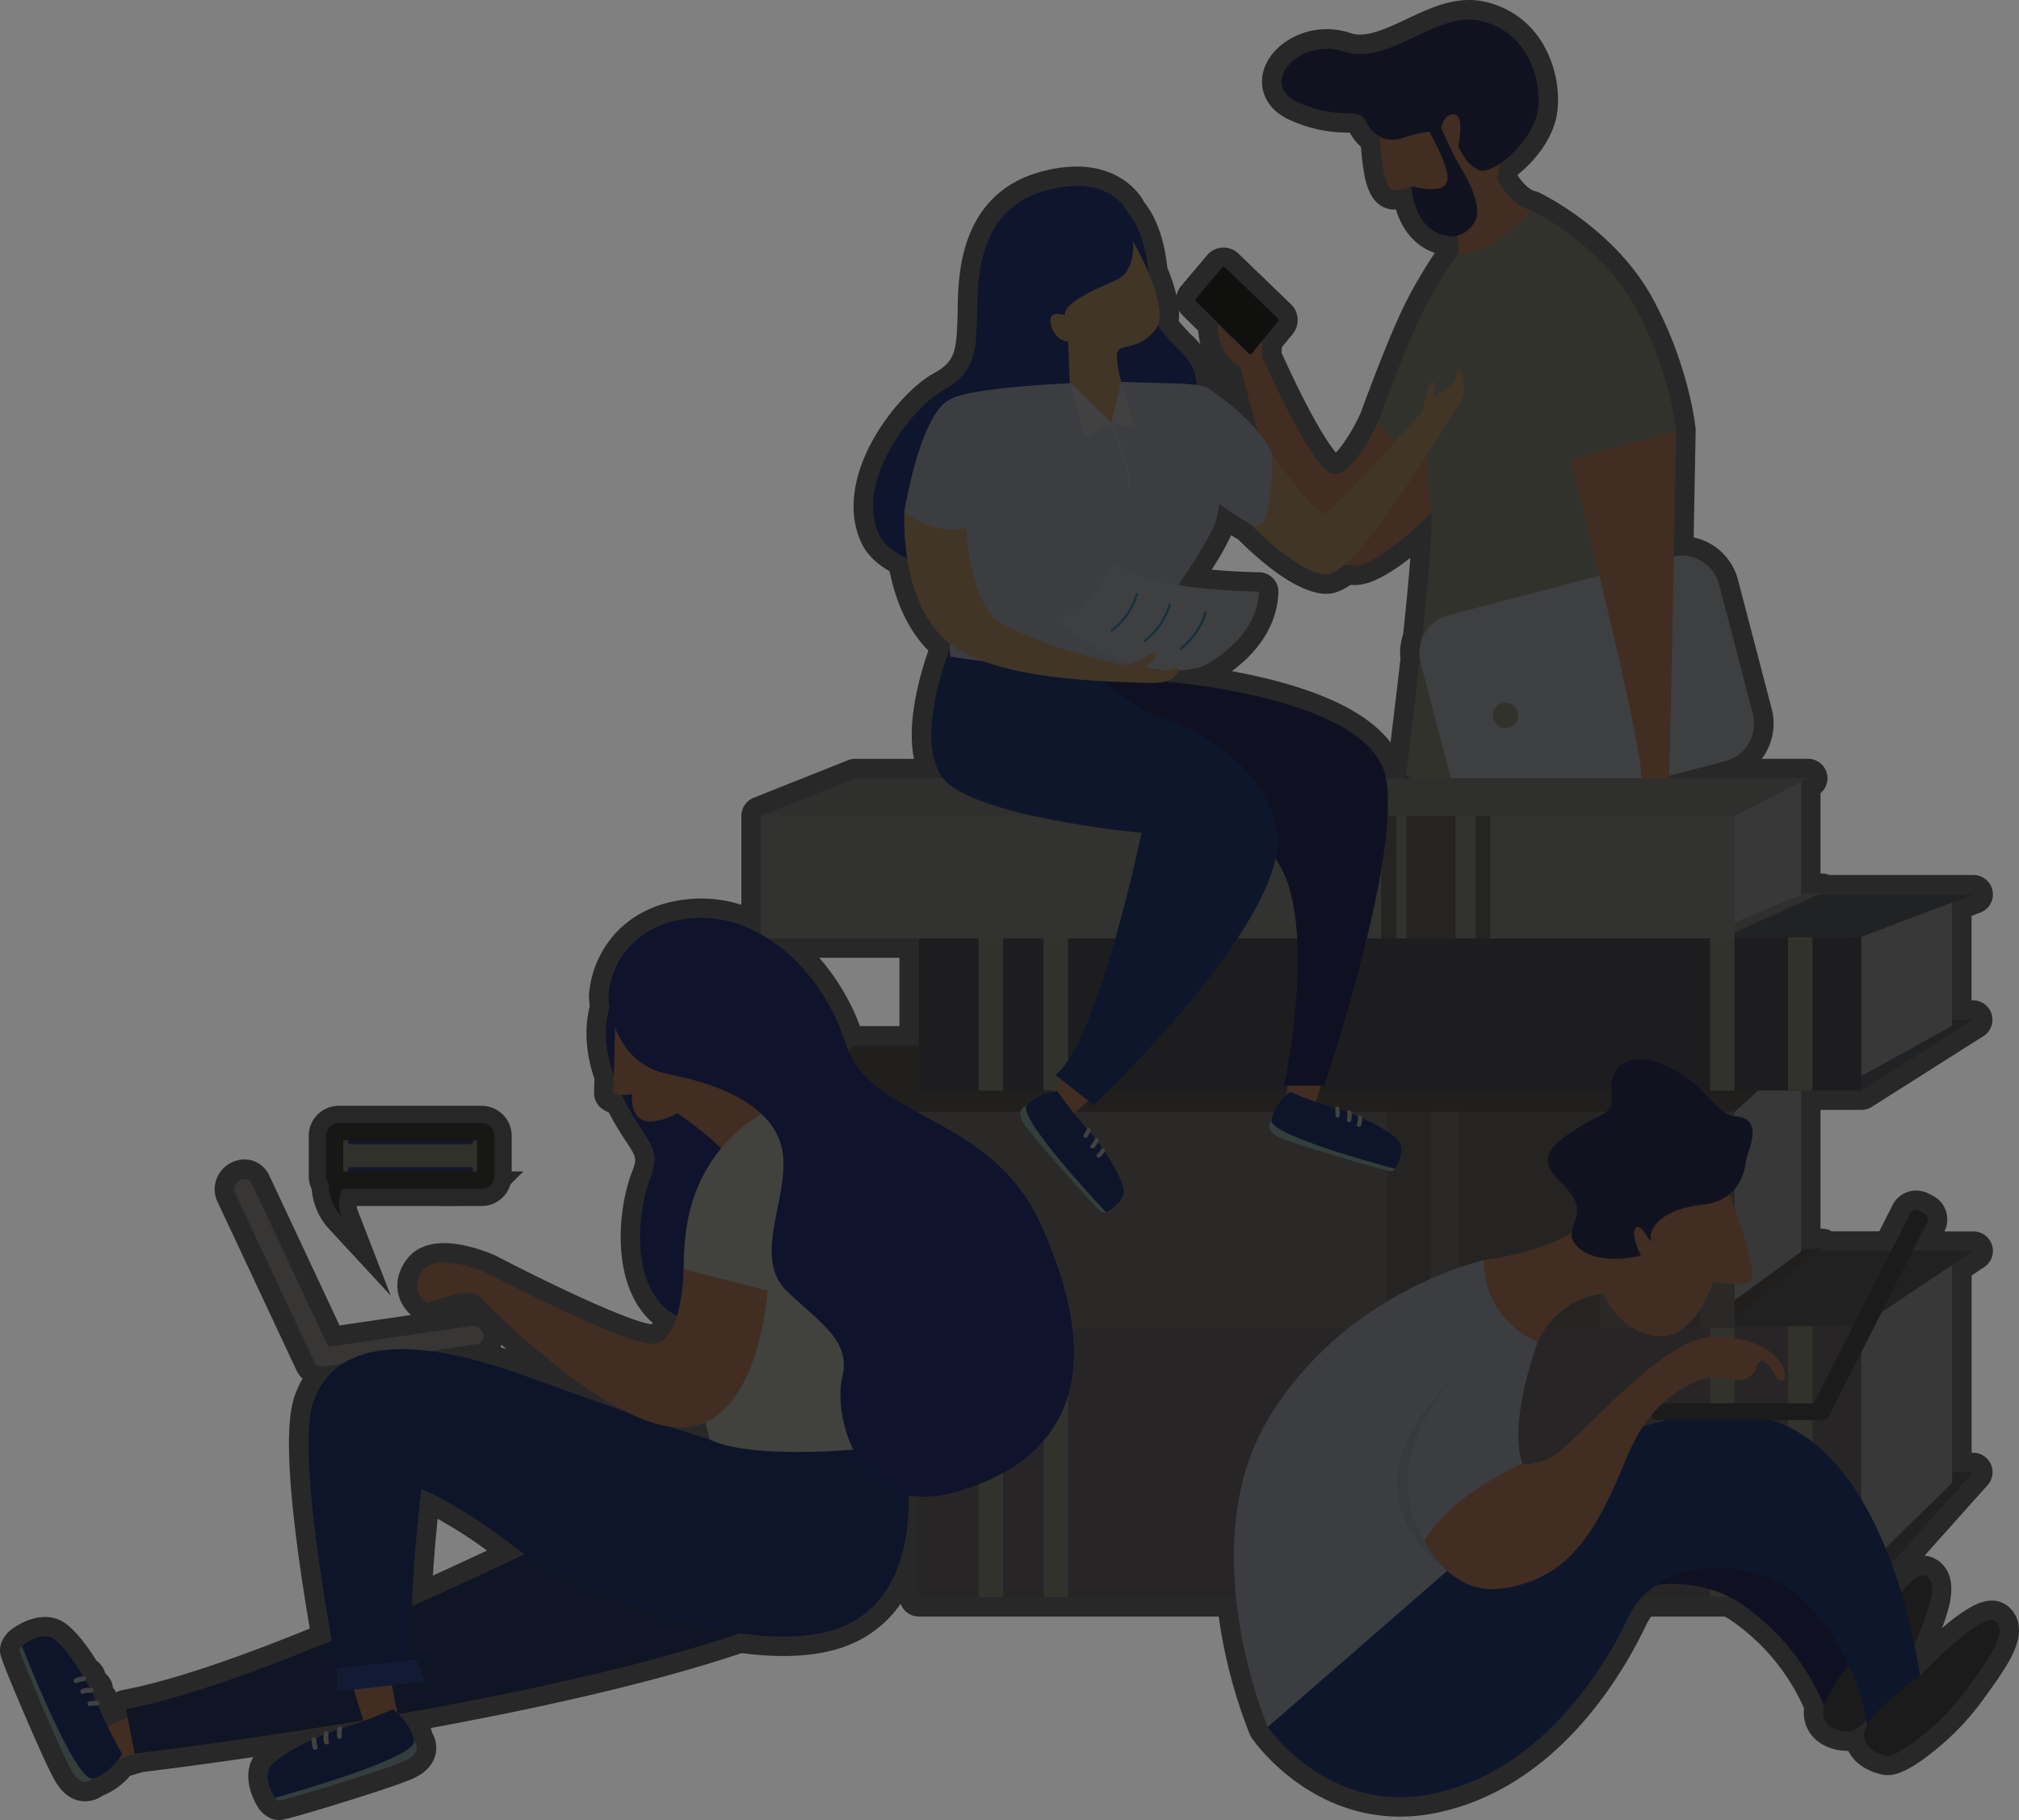 <svg xmlns="http://www.w3.org/2000/svg" viewBox="0 0 935.29 843.3"><rect x="0" y="0" width="935.29" height="843.3" fill="#808080" stroke="none"/><defs><style>.cls-1{fill:#21725f;}.cls-2{fill:#2c816f;}.cls-3{fill:#eaf3fe;}.cls-4{fill:#ff9d62;}.cls-5{fill:#b4b496;}.cls-6{fill:#0b1a56;}.cls-7{fill:#0a0905;}.cls-8{fill:#606060;}.cls-9{fill:#d1d4d9;}.cls-10{fill:#7b7579;}.cls-11{fill:#5b5751;}.cls-12{fill:#8c8780;}.cls-13{fill:#716c62;}.cls-14{fill:#616370;}.cls-15{fill:#4c4d5a;}.cls-16{fill:#a5a59d;}.cls-17{fill:#b5b5a9;}.cls-18{fill:#051a92;}.cls-19{fill:#b7f0ea;}.cls-20{fill:#01248c;}.cls-21{fill:#fff;}.cls-22{fill:#05236d;}.cls-23{fill:#ccc8c2;}.cls-24{fill:#1543b7;}.cls-25{fill:#fffef2;}.cls-26{fill:#2b3990;}.cls-27{fill:#04116b;}.cls-28{fill:#45403f;}.cls-29{fill:#e7edfd;}.cls-30{fill:#002793;}.cls-31{fill:#ced7ea;}.cls-32{fill:#ffc27a;}.cls-33{fill:#00259a;}.cls-34{fill:#fffdfd;}.cls-35{fill:#27aae1;}.cls-36,.cls-38{fill:#111;}.cls-36{stroke:#111;stroke-miterlimit:10;stroke-width:16px;}.cls-36,.cls-37{opacity:0.8;}</style></defs><title>Recurso 2s</title><g id="Capa_2" data-name="Capa 2"><g id="Layer_1" data-name="Layer 1"><path class="cls-1" d="M688.82,418.83,822.74,695.08h16.82s-75.49-357.92-82.79-363.33-82.36,39-82.36,39Z"/><path class="cls-2" d="M651.29,359.53s-59.15,93.53-67,153.58,0,171.76,0,171.76H606s31.83-188,82.27-224,71.14-82.53,68.3-119.64S651.29,359.53,651.29,359.53Z"/><path class="cls-3" d="M584.33,684.87s-25.82-8.41-28.53-6.31,17.12,23.72,45,27.32,5.11-21,5.11-21Z"/><path class="cls-3" d="M822.74,695.08s-43.54,16.21-35.13,17.71,57.35,6,56.15,0-4.2-17.71-4.2-17.71Z"/><path class="cls-4" d="M638.83,194.45s-11.26,25.6-20.87,25.3-33.33-54.65-33.33-54.65,1-9.9-1.35-10.36-4.66,8-4.06,9.76l-15.16-14.26s-.9,14,10.51,19.67c0,0,11,43.69,17.72,58.55s24.47,38.13,39.18,32.88,41.44-31.08,45-43.09,1.35-17.56-1.65-20.27-22.37-6-23-6S638.83,194.45,638.83,194.45Z"/><path class="cls-5" d="M709.24,97.39s32.13,15.32,48.34,45,18.92,57.2,18.92,57.2-14.86,22.61-49.09,13.11L755.33,237l4.5,102.24s-58.55,37.38-108.54,20.27c0,0,13.51-105.4,11.71-123s-1.8-23.83-1.8-23.83-20-8.15-22.37-18.29c0,0,12.91-35.8,21.24-51.79s15.39-25,15.39-25l17-10.36Z"/><path class="cls-3" d="M812,330.69a18,18,0,0,1-12.87,22l-103.42,27a18,18,0,0,1-22-12.88L658.1,307A18,18,0,0,1,671,285L774.4,258a18,18,0,0,1,22,12.88Z"/><path class="cls-4" d="M727.41,212.74S764,354.52,760.12,362.88l-15.37,4s-.08,10.49,9.23,9.44,18.46-8.11,19.07-14.26,3.45-162.45,3.45-162.45Z"/><path class="cls-4" d="M690.17,75.62s6.46,18.77,19.07,21.77c0,0-18.32,22.07-33.78,20.27,0,0,1-9.91-3.3-17.56s6.15-15.77,6.15-15.77l-3.3-6,5.55-8.76Z"/><path class="cls-4" d="M638.83,56.41c.45,1.5.3,32,7,31.68s8-1.81,8-1.81,7.21,20.42,17.72,18.77,21-13.87,22.52-24.28,1.65-39.83,1.5-40.43S679.82,34,679.36,34s-14.41-.31-15.31.9-4.65,2.55-5.86,4.2S638.83,56.41,638.83,56.41Z"/><path class="cls-6" d="M632.37,55.35s4.81,12.77,17.42,8.56,17.44-2.7,17.44-2.7,1-8.71,6.28-8.25,2,14.71,2,14.71,3.6,9.16,9.91,11.26S711,65.26,712.54,50s-6.15-35.73-26.72-40.38-42.64,21.17-63.21,14.26-40.53,15.31-21,23.72S628.43,49.54,632.37,55.35Z"/><path class="cls-6" d="M653.84,86.28S667.5,90.19,670,84.89s-5.18-18.69-7.21-22.63a10.5,10.5,0,0,1-.62-7.77L666,55.62s7,16.21,11.14,22.86,9.46,18.35,6.09,24.21-9.35,8.55-16.55,5.63S654.74,97.54,653.84,86.28Z"/><path class="cls-7" d="M579.87,163.71a.91.91,0,0,1-1.37.08l-24.3-24.06a1.13,1.13,0,0,1-.06-1.5l12-14.21a1,1,0,0,1,1.4-.07l24.38,23.52A1.14,1.14,0,0,1,592,149Z"/><path class="cls-5" d="M703.28,331.45a5.86,5.86,0,0,1-5.86,5.86h0a5.86,5.86,0,0,1-5.86-5.86h0a5.85,5.85,0,0,1,5.86-5.85h0a5.85,5.85,0,0,1,5.86,5.85Z"/><polygon class="cls-8" points="862.25 740.02 914 682.1 737.75 682.1 813.74 723.47 862.25 740.02"/><polygon class="cls-9" points="855.79 614.25 904.29 581.14 904.29 687.07 857.4 732.99 833.15 667.2 855.79 614.25"/><rect class="cls-10" x="425.66" y="614.25" width="436.59" height="125.77"/><rect class="cls-5" x="828.29" y="614.25" width="11.32" height="125.77"/><rect class="cls-5" x="792.18" y="614.25" width="11.32" height="125.77"/><rect class="cls-5" x="483.41" y="614.25" width="11.32" height="125.77"/><rect class="cls-5" x="453.36" y="614.25" width="11.31" height="125.77"/><polygon class="cls-8" points="862.25 614.25 914.18 579.53 821.18 579.53 744.06 614.82 862.25 614.25"/><polygon class="cls-11" points="803.6 610.66 844.03 578.32 747.01 583.17 747.01 591.26 803.6 610.66"/><polyline class="cls-9" points="834.33 487.66 834.33 579.93 792.28 610.66 787.43 515.14 793.9 492.5 834.33 487.66"/><path class="cls-11" d="M803.6,515.14l34-30.72H396.12l-43.67,30.72,59.83,81S525.48,601,535.18,601,803.6,515.14,803.6,515.14Z"/><rect class="cls-12" x="352.45" y="515.14" width="451.14" height="100.37"/><rect class="cls-13" x="768.03" y="515.14" width="19.4" height="100.37"/><rect class="cls-13" x="676.15" y="515.14" width="64.96" height="100.37"/><rect class="cls-13" x="642.54" y="515.14" width="20.15" height="100.37"/><polygon class="cls-14" points="862.25 505.25 914 472.47 737.75 472.47 813.74 495.89 862.25 505.25"/><polygon class="cls-9" points="855.79 434.07 904.29 415.33 904.29 475.28 857.4 501.27 833.15 464.04 855.79 434.07"/><rect class="cls-15" x="425.66" y="434.07" width="436.59" height="71.19"/><rect class="cls-5" x="828.29" y="434.07" width="11.32" height="71.19"/><rect class="cls-5" x="792.18" y="434.07" width="11.32" height="71.19"/><rect class="cls-5" x="483.41" y="434.07" width="11.32" height="71.19"/><rect class="cls-5" x="453.36" y="434.07" width="11.31" height="71.19"/><polygon class="cls-14" points="862.25 434.07 914.18 414.41 821.18 414.41 744.06 434.39 862.25 434.07"/><polygon class="cls-16" points="803.6 432.03 844.03 413.73 747.01 416.47 747.01 421.05 803.6 432.03"/><polyline class="cls-9" points="834.33 362.41 834.33 414.64 792.28 432.03 787.43 377.97 793.9 365.16 834.33 362.41"/><path class="cls-16" d="M803.6,378l34-17.39H396.12L352.45,378l59.83,45.83s113.2,2.74,122.9,2.74S803.6,378,803.6,378Z"/><rect class="cls-17" x="352.45" y="377.97" width="451.14" height="56.81"/><rect class="cls-13" x="683.56" y="377.97" width="6.76" height="56.81"/><rect class="cls-13" x="651.55" y="377.97" width="22.64" height="56.81"/><rect class="cls-13" x="639.83" y="377.97" width="7.02" height="56.81"/><path class="cls-18" d="M288.05,455.79s-14.42,15.12-3,44.31,23,28.75,16.13,46.07S291,605.74,320.78,612.28s51.46-31.24,54.44-39.86,9.52-35.11,6.84-44-28-41.35-32.13-44.62-31.08-16.66-33.24-17.55S288.05,455.79,288.05,455.79Z"/><path class="cls-4" d="M285.3,459.66l-1.12,46.75c2.23,1.7,8.6.55,8.6.55s-1.12,8.82,4.57,11.83,16.51-3,16.51-3S338.18,532.29,340.3,541s19-8.81,21.76-13.39,6.58-22,6.24-22.2S326.91,489,326.91,489l-30.45-20.19Z"/><path class="cls-19" d="M43,824s-4.48,5.07-9.33-2.72S8.93,765.88,9,764.53s4.08-6.07,10.71-2.72S43,824,43,824Z"/><path class="cls-4" d="M70.62,810.3l-17.49,5.24s-7.52-14-6.65-14.34,22.2-9.49,22.2-9.49Z"/><path class="cls-20" d="M56.65,812.7S51.09,821.81,43,824s-32.86-61.41-32.86-61.41,7.65-6.18,13.5-3.88,17.4,20.68,21.53,31A218.43,218.43,0,0,0,56.65,812.7Z"/><path class="cls-21" d="M44.85,790.2a18.13,18.13,0,0,0-3.19.3,1.12,1.12,0,0,1-.23-2.22,20.9,20.9,0,0,1,3.79-.28,1.12,1.12,0,0,1-.37,2.2Z"/><path class="cls-21" d="M42.39,784.22c-1.21.11-2.58-.06-3.69.5-1.29.64-2.09-1.45-.81-2.08s2.85-.51,4.27-.64a1.12,1.12,0,0,1,.23,2.22Z"/><path class="cls-21" d="M39,778.94a8.79,8.79,0,0,0-3.35.83,1.11,1.11,0,0,1-1.45-.63,1.15,1.15,0,0,1,.63-1.45,10.48,10.48,0,0,1,3.94-1,1.12,1.12,0,0,1,.23,2.22Z"/><path class="cls-22" d="M307.09,688.44s-172,89.32-248.72,103.46l4,20.53s268.5-31.16,336.93-82.34Z"/><path class="cls-19" d="M191.81,806.63s4.58,5-3.68,9-57.65,18.9-59,18.68-5.61-4.69-1.59-10.94S191.81,806.63,191.81,806.63Z"/><path class="cls-4" d="M181,777.76l3.4,17.93s-14.72,6-14.95,5.14-7.14-23.07-7.14-23.07Z"/><path class="cls-20" d="M182,791.9s8.48,6.47,9.82,14.73S127.32,833,127.32,833s-5.35-8.26-2.45-13.84,22.36-15.16,33-18.2A219.15,219.15,0,0,0,182,791.9Z"/><path class="cls-21" d="M158.39,801.31a18,18,0,0,0,0,3.2,1.12,1.12,0,0,1-2.24,0,20.83,20.83,0,0,1,.12-3.79,1.12,1.12,0,0,1,1.37-.78,1.13,1.13,0,0,1,.78,1.37Z"/><path class="cls-21" d="M152.19,803.14c0,1.21-.33,2.56.11,3.72.5,1.35-1.66,1.93-2.16.59s-.2-2.89-.18-4.31a1.12,1.12,0,0,1,2.23,0Z"/><path class="cls-21" d="M146.59,805.92a8.61,8.61,0,0,0,.48,3.42,1.13,1.13,0,0,1-.78,1.38,1.14,1.14,0,0,1-1.37-.78,10.54,10.54,0,0,1-.56-4,1.12,1.12,0,0,1,2.23,0Z"/><path class="cls-23" d="M220.66,622.83,150.6,633.1c-1.87.27-4.13-.11-5-2.05Q127.26,592,109,553c-2.43-5.18,5.26-9.71,7.7-4.5l36.6,78.09-5-2,70.06-10.26c5.63-.83,8.05,7.77,2.37,8.6Z"/><path class="cls-20" d="M418.36,669.4s14.58,63.08-25.29,83S264,736.94,238.66,717s-43.43-27.07-43.43-27.07-6.25,47.6-4.46,86.87l-33.33,3.28S136,674.46,145.25,649.17s39-33.21,99.07-11.3S328.81,667,328.81,667Z"/><polygon class="cls-24" points="192.7 768.92 156.06 773 156.06 783.64 197.16 779.18 192.7 768.92"/><path class="cls-25" d="M358.26,513.21c-.29-.89,27.07-.89,40.17,22.32s29.75,101.74,19.93,133.87c0,0-65.75,8.93-89.55-2.38,0,0-17.55-60.39-10.41-100.55S358.26,513.21,358.26,513.21Z"/><path class="cls-4" d="M355.58,598l-38.89-10s-.38,34.81-14.66,34.59-76.53-32.8-76.53-32.8-23-10.27-29.9-.9,2.45,14.88,2.45,14.88,21.2-8.63,24.77-2.38c0,0,58.77,61.58,93.87,60S355.58,598,355.58,598Z"/><path class="cls-18" d="M281.82,461.53s.59,30.84,28,36.2,50.86,16.67,52.94,37.8-14.3,47.51,2.07,63,29.47,23,25.31,39.91,6.84,64.86,50.87,53.26,77.47-45.16,40.77-125.16c-23.21-50.58-78.94-47.9-89.95-82.71s-40.07-60.07-69.53-58.49S282.72,447.93,281.82,461.53Z"/><rect class="cls-5" x="151.02" y="520.35" width="78.01" height="30.42" rx="5.91"/><path class="cls-5" d="M169.63,542.22s-17.43,5.91-11.23,21.87c0,0-10.63-10.05-3.84-26.9S169.63,542.22,169.63,542.22Z"/><path class="cls-26" d="M218.15,530.19H162.22a1.12,1.12,0,0,1,0-2.23h55.93a1.12,1.12,0,0,1,0,2.23Z"/><path class="cls-26" d="M218.15,543H162.22a1.12,1.12,0,0,1,0-2.23h55.93a1.12,1.12,0,0,1,0,2.23Z"/><path class="cls-27" d="M725.91,767.3a198.08,198.08,0,0,1-5.71,20.85c-21.52-18.95-42.72-38.24-63.86-57.61,28.44-40.26,85-76.91,125-65.19,51.5,15.08,82.21,97.28,82.21,97.28l-18.26,28.76s-9-27.63-37.92-47.74S732.59,736,725.91,767.3Z"/><path class="cls-28" d="M863.58,762.63S885,726.32,892,730.07s.26,19-6.49,35.13-22.82,36.65-28.37,37S842.6,800,845,790.51,863.58,762.63,863.58,762.63Z"/><path class="cls-29" d="M712.35,621.82S654,680.35,671.73,726.08c0,0-34.15,66.77-84.45,74.09,0,0-35.37-82.62,0-142.37s100.14-73.94,100.14-73.94Z"/><path class="cls-30" d="M587.28,800.17s27.74,40.54,75.6,31.09,77.74-53,91.46-82,61.28-30.48,84.75-4.26S865,800.17,865,800.17l24.39-23.78s-11-87.07-57.62-113.59-138.36,18.54-160.64,64.39Z"/><path class="cls-28" d="M889.4,776.39s29.19-30.41,35.13-25.15-4.11,18.51-14.4,32.69-30.64,30.41-36.13,29.5-13.62-5.5-9.1-14.19S889.4,776.39,889.4,776.39Z"/><path class="cls-31" d="M677.52,634.63s-51.22,46-8.23,92.07C669.29,726.7,614.41,691.33,677.52,634.63Z"/><rect class="cls-28" x="764.38" y="650.16" width="83.12" height="7.76" rx="3.32"/><path class="cls-28" d="M884.77,562.45a3.33,3.33,0,0,1,4.48-1.42l2,1a3.31,3.31,0,0,1,1.43,4.47l-45.42,89.59a3.32,3.32,0,0,1-4.48,1.43l-2-1a3.33,3.33,0,0,1-1.43-4.48Z"/><path class="cls-4" d="M703.16,676.13s.91,4.88,13.41,0,51.83-56.4,76.83-56.7S826.94,631,826.94,638c0,0-.61,2.4-2.55,1.49s-3.43-6.17-6.63-8.23-3.89,1.48-4.23,2.86-3.32,6.17-9.95,5.14a93.18,93.18,0,0,0-10.4-1.14s-25.39,2.63-39.41,36.77-26.22,56.1-57,61S655,702.35,655,702.35Z"/><path class="cls-29" d="M712.35,621.82s-14,37-7.09,56.25c0,0-31.7,13.3-45.42,35.71C659.84,713.78,626.15,666.41,712.35,621.82Z"/><path class="cls-4" d="M798.32,545.91s19,46.87,11.66,48.24-16.46,0-16.46,0-8.23,27.21-26.3,24.92-24.46-19.66-24.46-19.66-20.35.92-30.41,22.41c0,0-25.38-9.83-24.93-38,0,0,39.33-4.8,47.79-20.12S745,543.62,746.65,542s32.92-16.23,32.92-16.23Z"/><path class="cls-6" d="M808.76,538S808,556.12,789.1,558.1,764,568.77,764.71,573.8s-4-7.62-6.86-4.87,2.29,12.8,2.29,12.8-18.45,4.87-28.2-3.05,2.13-12.95-2.44-22.71-22.56-16-5-29,23.32-9.14,21.95-20,6.1-22.56,26.67-12.5S792.91,516,805,517.4,809.73,533,808.76,538Z"/><path class="cls-19" d="M475.67,512.17s-5.74,1.66-1.34,8.48,34.9,40.7,36,41.14,6.39-1,6.21-7.53S475.67,512.17,475.67,512.17Z"/><path class="cls-4" d="M497,495.29l-10.79,12s8.37,11.3,8.95,10.73,16-14.16,16-14.16Z"/><path class="cls-20" d="M489.84,505.54s-9.38,1-14.17,6.63,36.67,49.44,36.67,49.44,7.83-3.78,8.19-9.33-9.95-21.7-16.63-28.9A191.8,191.8,0,0,1,489.84,505.54Z"/><path class="cls-21" d="M503.36,523.46a15.79,15.79,0,0,1-1.44,2.44,1,1,0,0,0,1.69,1,19.05,19.05,0,0,0,1.65-2.92,1,1,0,0,0-.68-1.22,1,1,0,0,0-1.22.68Z"/><path class="cls-21" d="M507.21,527.69a9.11,9.11,0,0,1-1.79,2.76c-1,.79.37,2.21,1.36,1.43a10.34,10.34,0,0,0,2.11-3.17,1,1,0,0,0-1.68-1Z"/><path class="cls-21" d="M510.17,532.36a7.77,7.77,0,0,1-1.94,2.36,1,1,0,0,0,0,1.39,1,1,0,0,0,1.4,0,9.22,9.22,0,0,0,2.26-2.78,1,1,0,0,0-1.68-1Z"/><path class="cls-19" d="M589.09,519s-4,4.44,3.35,7.9,51.15,16.06,52.33,15.85,4.91-4.21,1.29-9.68S589.09,519,589.09,519Z"/><path class="cls-4" d="M598.28,493.38l-2.81,15.88s13.08,5.16,13.27,4.37,6-20.46,6-20.46Z"/><path class="cls-20" d="M597.6,505.88s-7.42,5.82-8.51,13.13,57.27,22.54,57.27,22.54,4.65-7.35,2-12.25S628.45,516.15,619,513.58A192.35,192.35,0,0,1,597.6,505.88Z"/><path class="cls-21" d="M618.56,513.93a15.73,15.73,0,0,1,.06,2.83,1,1,0,0,0,2,0,18.71,18.71,0,0,0-.15-3.35,1,1,0,0,0-1.22-.68,1,1,0,0,0-.67,1.22Z"/><path class="cls-21" d="M624.06,515.48a8.87,8.87,0,0,1-.06,3.29c-.43,1.2,1.49,1.69,1.91.5a10.37,10.37,0,0,0,.12-3.81,1,1,0,0,0-2,0Z"/><path class="cls-21" d="M629,517.88a7.77,7.77,0,0,1-.39,3,1,1,0,0,0,.71,1.2,1,1,0,0,0,1.2-.7,9.31,9.31,0,0,0,.45-3.56,1,1,0,0,0-2,0Z"/><path class="cls-27" d="M538.46,301.15v14.54s96.81,6.82,103.63,45S613.46,503,613.46,503H594.82s19.55-90.9-10-110.9-72.26-25-72.26-25-17.73.91-23.64-17.27-9.09-27.72-9.09-29.54S488,301.15,488,301.15Z"/><path class="cls-30" d="M439.84,301.15S423.48,341.6,436.43,360s92.38,25.91,92.38,25.91-20.12,96.81-39.89,112.14l17.73,14s94.76-89.31,84.54-129.53-60-52.5-60-52.5l-32.38-22.5L488,301.15Z"/><path class="cls-32" d="M589.28,210.15s20.23,30,25,27.52S659,190.73,659,190.73s2.21-12.91,4.3-13.72.79,6.55.79,6.55,10.28-4.42,10.69-10.42,7.21,6,.75,14.87-46.82,79.05-61.5,78.14-38.66-27.24-38.66-27.24L585,216Z"/><path class="cls-33" d="M522.55,98.65s-8-19-38.76-10.17c-33.29,9.55-30.67,46-31.19,59.87s-.79,24.37-15.47,32.37-41.41,42.59-29.88,67,93.84,22.54,106.94,6.55,31.55-37.53,36.43-56.61,5.83-25.43-4.29-35.39-13.89-16-13.84-25.3S531.43,109,522.55,98.65Z"/><path class="cls-29" d="M440.15,304.22s-1.44-48.41-4.06-63.08-6.82-50.29,4.45-56.34,68.93-8.4,83.09-7.75,28.3.13,35.12,2.23,8.91,46.65,4.72,61.33-33.8,50-35.9,63.61S440.15,304.22,440.15,304.22Z"/><path class="cls-34" d="M523.07,225.07c-.22,0-.39-.46-.39-.68,0-9.08-8.24-27.84-8.32-28a.48.48,0,0,1,.2-.59.36.36,0,0,1,.51.16c.35.77,8.36,19.23,8.4,28.47,0,.22-.18.67-.4.67Z"/><polygon class="cls-34" points="495.55 176.95 514.8 195.73 502.79 203.13 495.55 176.95"/><polygon class="cls-34" points="514.8 195.73 519.43 176.95 525.85 198.41 514.8 195.73"/><path class="cls-29" d="M560,180.16s22.5,14.6,29.31,30c0,0,.57,40.67-9.69,32.9-.54-.41-13.9-7.55-20.58-14.89S560,180.16,560,180.16Z"/><path class="cls-32" d="M524.91,111.79s18,31.23,10.42,40.84-15.81,6.82-17.47,10S519.43,177,519.43,177l-4.63,18.78L495.55,177l-.75-18.64L482,155.43l-4.72-14.68,7.69-8,22.63-21.66Z"/><path class="cls-33" d="M522.55,98.65s8.35,25.38-6,31.36-23.94,11.53-23.24,16c0,0-5.33-1.75-6.46,1s1.57,10.74,7.95,11.35c0,0-8.92,11.27-20.45,12s-6.64-11.27-6.46-13.54,4.89-21.23,4.89-21.23,6.67-26.84,6.73-27.52,16.33-6.29,16.33-6.29,10.57-4.28,10.84-4.28S522.55,98.65,522.55,98.65Z"/><path class="cls-3" d="M583.21,274.12s-54.49-.61-66.66-13c0,0-14.66,25-27.65,25.41,0,0,32.57,31.85,67.44,22.54C556.34,309.11,582.32,297.44,583.21,274.12Z"/><path class="cls-35" d="M558,283.6a32,32,0,0,1-11.44,16.61c-.5.37,0,1.23.5.85A33.12,33.12,0,0,0,559,283.86a.49.49,0,0,0-1-.26Z"/><path class="cls-35" d="M541.42,279.88A32,32,0,0,1,530,296.49c-.5.38,0,1.23.5.85a33,33,0,0,0,11.88-17.2.49.49,0,0,0-.94-.26Z"/><path class="cls-35" d="M526.16,275.14a32,32,0,0,1-11.44,16.61c-.5.38,0,1.23.5.85a33,33,0,0,0,11.88-17.2.49.49,0,0,0-.94-.26Z"/><path class="cls-32" d="M447.19,237.27s.26,42.35,17,51.71,52.69,19.45,57.93,19.06,12.58-7.21,13.36-5.12-5.11,6.29-5.11,6.29,10.75,2.76,13.76.53,3.41,7.34-11.66,6.68-72.82-.3-94.49-19.89-19-59.43-19-59.43Z"/><path class="cls-29" d="M439.45,185.52s-11.85,3.24-20.58,51.71c0,0,12.72,11.07,29,7.4C447.84,244.63,461.16,221.11,439.45,185.52Z"/></g><g id="Capa_3" data-name="Capa 3"><path class="cls-36" d="M158.4,564.09c-2.18-5.63-1.43-10,.46-13.31h64.26a5.92,5.92,0,0,0,5.91-5.91V526.26a5.92,5.92,0,0,0-5.91-5.91H156.93a5.91,5.91,0,0,0-5.91,5.91v18.61a5.88,5.88,0,0,0,1.28,3.66A22.94,22.94,0,0,0,158.4,564.09Z"/><g class="cls-37"><path class="cls-38" d="M129.18,838.8a4.9,4.9,0,0,1-.77-.06,7.3,7.3,0,0,1-4-2.35,4.12,4.12,0,0,1-.88-1c-.7-1.07-6.67-10.68-2.68-18.36,1.73-3.31,6.44-6.77,11.43-9.7-34.54,5.27-60.36,8.46-67.14,9.28l-7.48,2.24c-2.86,3.43-7.07,7.35-12.4,9.14a9.37,9.37,0,0,1-5.81,2.1c-2.55,0-6.27-1.12-9.6-6.46-3.14-5-11.19-23.64-14.5-31.4-11-25.7-10.91-27-10.85-28a7.29,7.29,0,0,1,1.83-4.09,4.55,4.55,0,0,1,1-1.08c.68-.56,6.87-5.39,13.47-5.39a12.21,12.21,0,0,1,4.51.83c5.5,2.17,12.13,11.76,16.14,18.29a5.57,5.57,0,0,1,2.61,2.82,5.85,5.85,0,0,1,.42,2.32,5.7,5.7,0,0,1,3.27,6.22A5.65,5.65,0,0,1,50.57,790a5.78,5.78,0,0,1-.12.57c.46,1.07,1,2.2,1.52,3.38L54,793.1l-.06-.34a4.48,4.48,0,0,1,.7-3.39,4.42,4.42,0,0,1,2.9-1.89c21.14-3.9,51.77-14,91.07-30.12-7.2-41.07-14.06-92.05-7.61-109.73a41.13,41.13,0,0,1,5.5-10.39,8.07,8.07,0,0,1-5-4.28l-36.59-78.1a9,9,0,0,1,.53-8.77,9.51,9.51,0,0,1,7.89-4.45,8.13,8.13,0,0,1,7.44,4.9L154.7,619l62.94-9.22a11,11,0,0,1,1.4-.1,9.52,9.52,0,0,1,9.34,8.9,7.92,7.92,0,0,1-4.56,8q10.44,2.87,22,7.09l10.35,3.76a370.26,370.26,0,0,1-36.64-32.95,3.69,3.69,0,0,1-.5-.61,6.08,6.08,0,0,0-2.1-.26c-5.4,0-14.26,3.12-17.22,4.32a4.52,4.52,0,0,1-4-.29c-.58-.34-5.73-3.52-7-9.53-.56-2.71-.46-7,3.17-11.9,2.83-3.83,7.42-5.77,13.66-5.77,9.87,0,21.22,5,21.7,5.23l.25.12c23.7,12.4,64.89,32.14,74.51,32.29,2.73,0,4.73-3.23,6-6.37-20.91-14.38-17.89-50.17-11.18-67.16,3.29-8.31,1.77-10.63-3.28-18.32a129.23,129.23,0,0,1-8.55-14.66,8.68,8.68,0,0,1-3.66-1.55,4.53,4.53,0,0,1-1.78-3.69l.17-7.2c-5.07-14.51-4-25.65-2.08-32.75a39.42,39.42,0,0,1-.45-4.73,2.54,2.54,0,0,1,0-.39c.94-14.15,11.41-38.58,44.69-40.37,1-.05,1.91-.07,2.86-.07a58.06,58.06,0,0,1,23.07,4.9V378a4.5,4.5,0,0,1,2.84-4.18l43.66-17.39a4.55,4.55,0,0,1,1.67-.32H429.4c-7.25-20,3.93-50.58,6-55.88-.13-.11-.26-.22-.38-.34-9.34-8.44-15.82-21.59-18.8-38.12-6.38-3.26-10.75-7.34-13-12.13-13-27.46,15.7-64.08,31.79-72.84,12.3-6.71,12.6-14.8,13.11-28.21v-.37c0-1.2.07-2.56.09-4.05.25-16.35.79-50.35,34.36-60a59.33,59.33,0,0,1,16.29-2.51c18.73,0,25.92,11.47,27.5,14.53,5.4,6.53,8.79,16.27,10.09,29,4.46,10.78,6.07,18.92,4.88,24.74a74,74,0,0,0,8.18,9.13c5.33,5.25,8.09,10,8.91,15.49.59.14,1.15.29,1.67.45a6.94,6.94,0,0,1,2.8,1.7,129.93,129.93,0,0,1,11,8.32c-1.44-5.38-2.57-9.76-3.18-12.11-10-6.19-11.07-17.54-11.13-21.53L551,142.93a5.63,5.63,0,0,1-.35-7.59l12-14.22a5.45,5.45,0,0,1,8-.4L595,144.23a5.64,5.64,0,0,1,.46,7.58l-6.13,7.47a47.44,47.44,0,0,1-.13,5.06c1.46,3.28,6.2,13.79,11.75,24.5,11.58,22.38,16.38,25.88,17.36,26.4,3.89-.44,11.7-12,16.33-22.46,1-2.88,13.24-36.49,21.43-52.2a191.71,191.71,0,0,1,15-24.54c0-.55,0-1.26,0-2.09a19.89,19.89,0,0,1-6-1.47c-7.58-3.08-12.84-10.33-14.88-20.27-1.22.18-2.57.3-4,.37h-.3c-7.54,0-9.87-10.16-10.91-26.73a21.85,21.85,0,0,1-6.43-8.22c-.44-.44-1.29-.57-4.69-.68a59.46,59.46,0,0,1-24-5.28c-7.94-3.42-11.83-9.62-10.39-16.58C591.36,25.68,602.67,18,614.63,18A29.64,29.64,0,0,1,624,19.56a18.52,18.52,0,0,0,6,1c7.33,0,15.15-3.69,23.43-7.59,8.79-4.14,17.88-8.42,27.17-8.42a27.94,27.94,0,0,1,6.18.68c22.25,5,32,26.55,30.21,45.21-1.08,11.08-9.83,21.93-18.14,28-.11,1.13-.22,2.13-.35,3q-.06.43-.15.9c2.41,4,6.59,9.43,11.9,10.7a4.79,4.79,0,0,1,.9.31c1.36.65,33.63,16.29,50.35,47C778,170.46,780.86,198,781,199.19a4.7,4.7,0,0,1,0,.53s-.43,23.81-1,53.21a22.5,22.5,0,0,1,20.74,16.78l15.64,59.85a22.55,22.55,0,0,1-13.24,26.52h34.42a4.5,4.5,0,0,1,2.05,8.5l-.78.41v44.39l5.2-.15a4.55,4.55,0,0,1,2.38.68h67.77a4.5,4.5,0,0,1,1.59,8.71l-7,2.64V468H914a4.5,4.5,0,0,1,2.41,8.3l-51.75,32.79a4.56,4.56,0,0,1-2.41.69H838.83v64.33l5-.25H844a4.48,4.48,0,0,1,3.06,1.21h26.26l7.41-14.61a7.81,7.81,0,0,1,7-4.26,7.89,7.89,0,0,1,3.59.87l2,1a7.82,7.82,0,0,1,3.36,10.53L893.39,575h20.79a4.5,4.5,0,0,1,2.5,8.24l-7.88,5.27V677.6H914a4.5,4.5,0,0,1,3.35,7.5l-36,40.26c.45,1.26.9,2.54,1.33,3.83,3.06-2.69,5.65-3.89,8.15-3.89a6.9,6.9,0,0,1,3.26.8c10,5.38,4.11,20.29-2.57,36.29.33,1.65.62,3.17.88,4.56,9.23-9,22.8-20.82,30.27-20.82a7.1,7.1,0,0,1,4.82,1.74c8.76,7.74-1.08,21.28-12.48,37l-1.27,1.75C904.78,799,883.6,818,874.48,818h0a7.9,7.9,0,0,1-1.21-.1c-4.58-.77-10.39-3.41-12.95-8.55a11.69,11.69,0,0,1-1-3,7.64,7.64,0,0,1-1.87.37c-.44,0-.89,0-1.34,0-5.67,0-10.71-2.13-13.48-5.7a12.52,12.52,0,0,1-2.29-10.16,101.57,101.57,0,0,0-35.5-43.56,46.08,46.08,0,0,0-4.61-2.82H762.68a30.66,30.66,0,0,0-4.27,6.66c-10.34,21.83-40.26,73.76-94.66,84.5a78.86,78.86,0,0,1-15.19,1.51c-40.93,0-64-33.07-65-34.48a5.75,5.75,0,0,1-.42-.77,230.83,230.83,0,0,1-14.62-57.42H425.66a4.5,4.5,0,0,1-4.5-4.5V725c-4.2,12.74-12.06,24.43-26.08,31.44-8.45,4.23-19.28,6.37-32.22,6.37a147.22,147.22,0,0,1-19.8-1.44C305.77,774,255.27,786,192.84,797.3a23.85,23.85,0,0,1,3.19,7.48,9.33,9.33,0,0,1,1.39,6.72c-.63,3.37-3.09,6.11-7.32,8.17C183.12,823.06,133,838.8,129.18,838.8ZM199,696.61c-.91,8.08-2.46,23.33-3.34,40.53C208,731.57,221,725.59,234.29,719.3A216,216,0,0,0,199,696.61ZM368.83,439.28A98.34,98.34,0,0,1,395.25,480a5.12,5.12,0,0,1,.87-.08h25V439.28Zm278.36-83.2c.94-7.46,3.55-28.41,6-50.71a22.39,22.39,0,0,1,1.15-10.54c2.51-23.6,3.65-37.93,4.09-46.61-8,7.29-17.58,14.54-25.47,17.36a17.73,17.73,0,0,1-5.93,1,20.14,20.14,0,0,1-2.87-.22c-3.72,2.91-6.88,4.28-9.85,4.28l-.56,0c-11.59-.71-26.69-13.51-37.47-24.31-1.58-.91-4.77-2.76-8.33-5.13l-.18.65c-1.83,6.43-7.6,15.69-14.24,25.79,15.28,1.8,29.55,2,29.71,2a4.51,4.51,0,0,1,4.45,4.68c-1,25.81-28.36,38.39-29.52,38.92l-.36.14c28.85,4.15,78.73,15.22,87.73,42.72Z"/><path class="cls-38" d="M680.63,9a23.38,23.38,0,0,1,5.19.57C706.39,14.22,714,34.64,712.54,50c-1,10.34-10.17,20.88-17.95,26-.15,1.85-.32,3.5-.51,4.83a21.16,21.16,0,0,1-.47,2.29c3.12,5.6,8.34,12.6,15.63,14.33,0,0,32.13,15.32,48.34,45s18.92,57.2,18.92,57.2-.48,26.52-1.09,58.13a18,18,0,0,1,21,13.09L812,330.69a18,18,0,0,1-12.87,22l-26,6.79c0,.41,0,.78,0,1.11h64.43l-3.64,1.86.41,0V414l9.7-.27-1.51.68h71.66l-9.88,3.74v54.32H914l-51.75,32.78H834.33v73.56l9.7-.49-1.51,1.21h33.6l8.65-17.08a3.33,3.33,0,0,1,4.48-1.42l2,1a3.31,3.31,0,0,1,1.43,4.47l-6.59,13h28.12l-9.88,6.61v96H914l-37.76,42.26c1.68,4.57,3.17,9.07,4.49,13.4,3.87-4.58,7.59-8,10.13-8a2.3,2.3,0,0,1,1.13.27c6.52,3.49,1.11,17-5.13,31.86,1.83,8.83,2.54,14.46,2.54,14.46s24.73-25.76,33.3-25.76a2.65,2.65,0,0,1,1.83.61c6,5.25-4.11,18.51-14.4,32.69-10,13.8-29.55,29.54-35.65,29.54a3.58,3.58,0,0,1-.48,0c-5.48-.92-13.62-5.5-9.1-14.19h0c-.07-.54-.18-1.3-.34-2.27-3.08,3.15-5.75,5.14-7.44,5.26-.34,0-.68,0-1,0-5.55,0-13.35-2.83-11.08-11.75-1.79-4.8-11.73-28.84-37.61-46.86a50,50,0,0,0-6.08-3.63H760.66a35.62,35.62,0,0,0-6.32,9.23c-13.72,29-43.6,72.56-91.46,82a73.53,73.53,0,0,1-14.32,1.43c-39,0-61.28-32.52-61.28-32.52A228.74,228.74,0,0,1,572.54,740H425.66V693.43a36.9,36.9,0,0,1-4.72-.58c.37,20.08-3.94,47.59-27.87,59.56-8.28,4.14-18.68,5.89-30.21,5.89a145.14,145.14,0,0,1-20.24-1.54c-45.5,15.49-105.35,28.14-158.06,37.44,2.61,2.6,6.39,7.14,7.25,12.43,0,0,4.58,5-3.68,9s-56.92,18.68-58.95,18.68h0a3.61,3.61,0,0,1-1.75-1.36l-.07,0s-5.35-8.26-2.45-13.84c1.87-3.6,10.63-8.86,19.49-13v-.24a1,1,0,0,1,1.09-1.07,1.12,1.12,0,0,1,.89.41c1.21-.54,2.42-1,3.59-1.53l0-.59a1,1,0,0,1,1.1-1.07,1.07,1.07,0,0,1,1.08.8c1.4-.54,2.75-1,4-1.42,0-.24,0-.49.09-.73a1.09,1.09,0,0,1,1.1-.82.84.84,0,0,1,.27,0,1,1,0,0,1,.77.84c3.28-.95,6.79-2.16,10.07-3.38l-.12-.39c-52.42,8.84-94.91,14.1-104.09,15.2L55.05,815c-2.21,2.85-6.53,7.54-12,9a5.19,5.19,0,0,1-3.55,1.62c-1.63,0-3.67-1-5.78-4.34C28.84,813.47,8.93,765.88,9,764.53a3.62,3.62,0,0,1,1.17-1.89l0-.06s5.43-4.39,10.64-4.39a7.78,7.78,0,0,1,2.86.51c3.78,1.49,9.92,9.67,14.92,18l.23,0H39a1.13,1.13,0,0,1,.73,1.92c.66,1.15,1.29,2.29,1.88,3.41l.6,0h.12a1.11,1.11,0,0,1,.37,2.14c.68,1.35,1.29,2.64,1.82,3.85h.75a1.12,1.12,0,0,1,.91,1.29,1,1,0,0,1-.76.84c1.29,3.17,2.86,6.54,4.41,9.68l9.36-4-.77-3.91c24.83-4.57,59.62-17,95.33-31.75-5.69-31.87-15.15-92.61-8.45-111a33.66,33.66,0,0,1,13.37-17.25l-8,1.18a7.59,7.59,0,0,1-1.07.08,4.11,4.11,0,0,1-4-2.13Q127.26,592,109,553c-1.67-3.56,1.44-6.81,4.34-6.81a3.63,3.63,0,0,1,3.36,2.31L152,623.93l66.25-9.7a4.93,4.93,0,0,1,.75-.06c5.08,0,7,7.87,1.62,8.66L199.06,626c12.65,1.61,27.64,5.45,45.26,11.87,18.73,6.83,34,12.23,46.14,16.44-32.26-15.89-67.64-53-67.64-53-.95-1.66-3.14-2.27-5.85-2.27-7.49,0-18.92,4.65-18.92,4.65s-9.37-5.51-2.45-14.88c2.17-2.93,5.91-3.94,10-3.94,9,0,19.86,4.84,19.86,4.84s62.25,32.57,76.53,32.8h.14c5.84,0,9.33-5.91,11.42-12.84-21.94-11.33-18.68-47.77-12.45-63.54s-2.81-16.83-13.05-38.84a7.08,7.08,0,0,1-3.91-.92l.19-8c-5.06-14-4.17-24.6-2-31.73a39.79,39.79,0,0,1-.55-5.12c.9-13.6,11-34.59,40.44-36.17.87-.05,1.74-.07,2.62-.07a56.25,56.25,0,0,1,27.57,7.64V378l43.67-17.39h40.75c-.15-.19-.31-.38-.44-.57-12.95-18.41,3.41-58.86,3.41-58.86h.21c0-.85-.06-1.86-.1-3-.67-.52-1.32-1.06-1.94-1.61-11.05-10-15.78-25.27-17.77-37.83-6.19-2.81-10.83-6.45-13-11-11.53-24.38,15.21-59,29.88-67s14.94-18.48,15.47-32.37S450.5,98,483.79,88.48a54.71,54.71,0,0,1,15-2.33c18.42,0,23.71,12.5,23.71,12.5,6.16,7.17,8.58,18.35,9.47,27.63,3.56,8.47,6.67,18.61,4.39,24.42a67.47,67.47,0,0,0,9.92,11.54c5.64,5.55,7.84,10,7.84,16.11a29.23,29.23,0,0,1,4.58.93,2.76,2.76,0,0,1,1.22.88h0s13.5,8.77,22.75,19.87c-4.43-15.31-8.15-30.12-8.15-30.12-11.41-5.71-10.51-19.67-10.51-19.67l15.16,14.26a2.29,2.29,0,0,1-.08-.45.89.89,0,0,1-.64-.26l-24.3-24.06a1.13,1.13,0,0,1-.06-1.5l12-14.21a1,1,0,0,1,.73-.34,1,1,0,0,1,.67.27l24.38,23.52A1.14,1.14,0,0,1,592,149l-7.26,8.84a40.23,40.23,0,0,1-.09,7.29s23.72,54.35,33.33,54.65h.17c9.57,0,20.7-25.3,20.7-25.3s12.91-35.8,21.24-51.79,15.39-25,15.39-25a36.79,36.79,0,0,0-.32-8.49,11.48,11.48,0,0,1-2.77.33,15.11,15.11,0,0,1-5.65-1.18c-7.21-2.93-12-10.78-12.88-22,0,0-1.2,1.5-8,1.81h-.09c-4.76,0-6-15.41-6.55-24.75a16.8,16.8,0,0,1-6.87-8c-3.94-5.81-11.26.61-30.77-7.8-17-7.31-4.12-25,13-25a24.92,24.92,0,0,1,8,1.31A23.25,23.25,0,0,0,630,25c16.65,0,34-16,50.6-16M642.07,360.58h8.56l.66-1.05s3.33-25.95,6.46-54.24a17.94,17.94,0,0,1,1-9.42c2.67-25,4.89-49.77,4.3-58.49-9.86,10.44-22.85,20.84-31.6,24a13,13,0,0,1-4.41.76,15.56,15.56,0,0,1-4.08-.57c-3.35,2.91-6.31,4.63-8.65,4.63h-.28c-11.16-.69-27.7-16.08-35-23.41a127.6,127.6,0,0,1-14.27-9.35,48.81,48.81,0,0,1-1.33,7.22c-2,7-9.8,18.72-17.63,30.54a309.12,309.12,0,0,0,37.37,3c-.89,23.32-26.87,35-26.87,35a50.61,50.61,0,0,1-10.52,1.64c-.15,1.51-1.79,3.89-6.15,5,11.12.94,95.87,9.21,102.4,44.79M392.84,486.73l3.28-2.31h29.54V434.78H355.55c16.11,10.21,29.53,27.86,36.24,49.07q.46,1.48,1,2.88M315.38,661.4a36.37,36.37,0,0,1-5.32-.42c12.92,4.31,18.75,6,18.75,6s-.86-2.95-2.12-8a27.28,27.28,0,0,1-10,2.33c-.43,0-.87,0-1.31,0M190.8,744.22c18.43-8.19,36.26-16.48,52.19-24.07-1.59-1.08-3-2.14-4.33-3.15-25.28-19.93-43.43-27.07-43.43-27.07s-3.33,25.34-4.43,54.29M680.63,0c-10.29,0-19.84,4.5-29.08,8.85C643.73,12.53,636.35,16,630,16a14.08,14.08,0,0,1-4.55-.71,33.8,33.8,0,0,0-10.85-1.78c-14.22,0-27.23,9.07-29.62,20.67-1.47,7.11,1.18,16.52,13,21.62a64.47,64.47,0,0,0,25.59,5.65c.56,0,1.2,0,1.75.06a26,26,0,0,0,5.15,6.56,110.23,110.23,0,0,0,1.57,12.86,33.77,33.77,0,0,0,2.69,8.63c3.4,6.78,8.83,7.52,11,7.52h.5l.43,0c2.87,9.43,8.65,16.36,16.61,19.59.47.19.94.37,1.41.53a214.36,214.36,0,0,0-12.65,21.32c-8.2,15.72-20.25,48.81-21.62,52.6-3.35,7.5-8.36,15.41-11.57,18.54-2.28-2.67-6.93-9.15-14.72-24.37-4.68-9.14-8.68-17.91-10.4-21.74,0-.79.07-1.71.08-2.67l5.07-6.18a10.17,10.17,0,0,0-.81-13.7l-24.37-23.51a9.94,9.94,0,0,0-14.51.75l-12,14.22a10,10,0,0,0-2.17,4.54,84.31,84.31,0,0,0-4.24-12.93c-1.42-13-5-23.19-10.66-30.29-3.53-6.75-13.37-16.61-31.34-16.61a64,64,0,0,0-17.53,2.68c-16,4.6-27.08,14.94-32.82,30.73-4.47,12.27-4.67,25.05-4.8,33.51,0,1.51,0,2.82-.09,3.94v.38c-.53,14.08-1.2,19.21-10.76,24.43s-20.94,17.6-28.33,30.86c-9.77,17.54-11.68,34.53-5.38,47.86,2.45,5.18,6.83,9.58,13.06,13.14,3.11,15.45,9.26,28,17.95,36.76a150.24,150.24,0,0,0-5.68,20.48c-2.3,11.56-2.63,21.47-1,29.66H396.12a9,9,0,0,0-3.33.64l-43.66,17.39a9,9,0,0,0-5.68,8.36v41.24a61.23,61.23,0,0,0-18.57-2.92c-1,0-2.07,0-3.1.08-19.53,1.05-31,9.61-37.19,16.6a47.85,47.85,0,0,0-11.75,28,6.89,6.89,0,0,0,0,.79,42.8,42.8,0,0,0,.37,4.36c-1.94,7.62-2.79,19.11,2.15,33.72l-.16,6.39a9,9,0,0,0,3.55,7.37,12,12,0,0,0,3.26,1.77,138.47,138.47,0,0,0,7.92,13.33c4.89,7.46,5.28,8.07,2.86,14.2-3.14,7.95-6.31,22.55-4.93,37.57,1.31,14.25,6.29,25.31,14.56,32.49a6.42,6.42,0,0,1-.52.61c-1.89-.16-10.23-1.76-39.63-15.61-17-8-32.42-16.07-32.58-16.15s-.33-.17-.5-.24c-1.29-.58-12.89-5.62-23.53-5.62-9.65,0-14.72,4.13-17.28,7.6-4.61,6.25-4.7,11.86-4,15.48a19,19,0,0,0,6,10.22l-28.57,4.19-4.52.66-15.79-33.72-16.74-35.71a12.67,12.67,0,0,0-11.51-7.49,14,14,0,0,0-11.68,6.54,13.53,13.53,0,0,0-.81,13.09l30.93,66,5.66,12.07a12.29,12.29,0,0,0,2.79,3.85,48.82,48.82,0,0,0-3.41,7.38c-2.2,6-4.69,18.24-.91,54.44,2,18.74,5.07,38.71,7.7,54-37.4,15.18-66.6,24.76-86.84,28.49a9,9,0,0,0-2.9,1.08A10.63,10.63,0,0,0,53,782.8a9.58,9.58,0,0,0-.67-.76c0-.2,0-.39-.08-.59a10.1,10.1,0,0,0-3.52-6.16,11.6,11.6,0,0,0-.46-1.37,10.14,10.14,0,0,0-3.5-4.39C38,758.8,32.07,752.35,27,750.33a16.74,16.74,0,0,0-6.17-1.14c-8,0-15,5.32-16.3,6.38a9.23,9.23,0,0,0-1.71,1.83A11.67,11.67,0,0,0,0,764c-.14,2.23-.21,3.36,11.2,30,4.17,9.75,11.64,26.88,14.82,32,4.42,7.1,9.73,8.59,13.42,8.59a13.91,13.91,0,0,0,8-2.59,32.69,32.69,0,0,0,12.81-9.22l5.85-1.75c6.17-.74,25.2-3.11,51.28-6.92q-.26.42-.48.84c-5.06,9.74,1.52,20.77,2.89,22.88a9.07,9.07,0,0,0,1.64,1.89,11.72,11.72,0,0,0,6.25,3.44,9.64,9.64,0,0,0,1.52.12c1.12,0,3.22,0,29.83-8.25,10-3.11,27.68-8.72,33.06-11.34,6.94-3.38,9.15-8.05,9.78-11.37a13.76,13.76,0,0,0-1.61-9.29c-.21-.81-.46-1.61-.74-2.39,59.41-10.89,107.79-22.55,144-34.7a151.12,151.12,0,0,0,19.36,1.34c13.64,0,25.16-2.3,34.23-6.84a53.09,53.09,0,0,0,20.11-17.37,9,9,0,0,0,8.46,5.93H564.57A235.11,235.11,0,0,0,579,803.71a9.25,9.25,0,0,0,.85,1.54c1,1.49,25.43,36.44,68.71,36.44a83.31,83.31,0,0,0,16.07-1.6c56.4-11.14,87.21-64.54,97.84-87a26.65,26.65,0,0,1,2.41-4.08h34.18c1.11.63,2.18,1.31,3.2,2a97.21,97.21,0,0,1,33.45,40.47,17,17,0,0,0,3.36,12.31c3.62,4.66,10,7.44,17,7.44h.17l0,.07c3.31,6.65,10.55,10,16.22,11a12.74,12.74,0,0,0,2,.16c1.95,0,7.88,0,22.07-11.64a123.61,123.61,0,0,0,20.86-21.61l1.27-1.74c5.16-7.1,10-13.81,13.12-19.85,6.4-12.52,2.82-19.49-1.3-23.14a11.6,11.6,0,0,0-7.8-2.86c-4.06,0-10,1.57-23.08,12.74A84.31,84.31,0,0,0,903,743.76c3.08-13.24-2-19.07-6.73-21.62a11.43,11.43,0,0,0-4.76-1.33l29.23-32.71a9,9,0,0,0-6.71-15h-.7V591l5.88-3.94a9,9,0,0,0-5-16.48H900.71A12.33,12.33,0,0,0,895.34,554l-2-1a12.32,12.32,0,0,0-16.61,5.28l0,.06-6.15,12.15H848.53a8.94,8.94,0,0,0-4.5-1.21h-.7V514.25h18.92a9,9,0,0,0,4.82-1.39l51.74-32.79a9,9,0,0,0-4.81-16.6h-.7v-39.1l4.07-1.54a9,9,0,0,0-3.19-17.42H847.47a9,9,0,0,0-3.44-.68h-.26l-.44,0V367.49a9,9,0,0,0-5.77-15.91H816.1a27,27,0,0,0,4.63-23.16l-15.64-59.85A27,27,0,0,0,784.58,249c.52-27.52.92-49.19.92-49.19a9.21,9.21,0,0,0,0-1.05c-.12-1.19-3.08-29.65-20-60.63-17.41-31.92-51-48.17-52.37-48.85a8.65,8.65,0,0,0-1.79-.63c-2.62-.63-5.54-3.24-8.24-7.3,0-.16,0-.33.07-.5,8.8-7,17.19-18.19,18.35-30a51.18,51.18,0,0,0-6.21-29.5A41.31,41.31,0,0,0,687.81.79,32.12,32.12,0,0,0,680.63,0ZM546.05,148.72a27.31,27.31,0,0,0,.08-4.9,10,10,0,0,0,1.75,2.32l7.22,7.14a33.73,33.73,0,0,0,1,6.33,49.92,49.92,0,0,0-3.5-3.78,86.3,86.3,0,0,1-6.59-7.11Zm15.27,115.2a129.93,129.93,0,0,0,9-15.92c1.31.8,2.42,1.45,3.25,1.93,11.32,11.26,27.14,24.41,40,25.2.27,0,.55,0,.83,0,3.57,0,7.17-1.32,11.12-4.12.54,0,1.07.06,1.61.06a22.14,22.14,0,0,0,7.44-1.29c5.83-2.08,12.47-6.35,18.77-11.3-.63,8.29-1.67,19.69-3.33,35.32a26.87,26.87,0,0,0-1.26,11.56C647.05,320,645.38,334,644.16,344c-8.71-11.44-25.14-20.64-49.11-27.43-8.37-2.37-16.75-4.21-24.41-5.61,9.12-6.7,20.89-18.71,21.57-36.46a9,9,0,0,0-8.89-9.34c-.14,0-10-.14-22-1.21ZM379.53,443.78h37.13v31.64H398.38a104.56,104.56,0,0,0-18.85-31.64ZM231.92,624.21a11.25,11.25,0,0,0,.42-1.15l2.15,2-2.57-.8ZM200.54,730c.65-10.24,1.49-19.43,2.19-26.31a217.63,217.63,0,0,1,22.9,14.73q-12.81,6-25.09,11.58Z"/></g></g></g></svg>